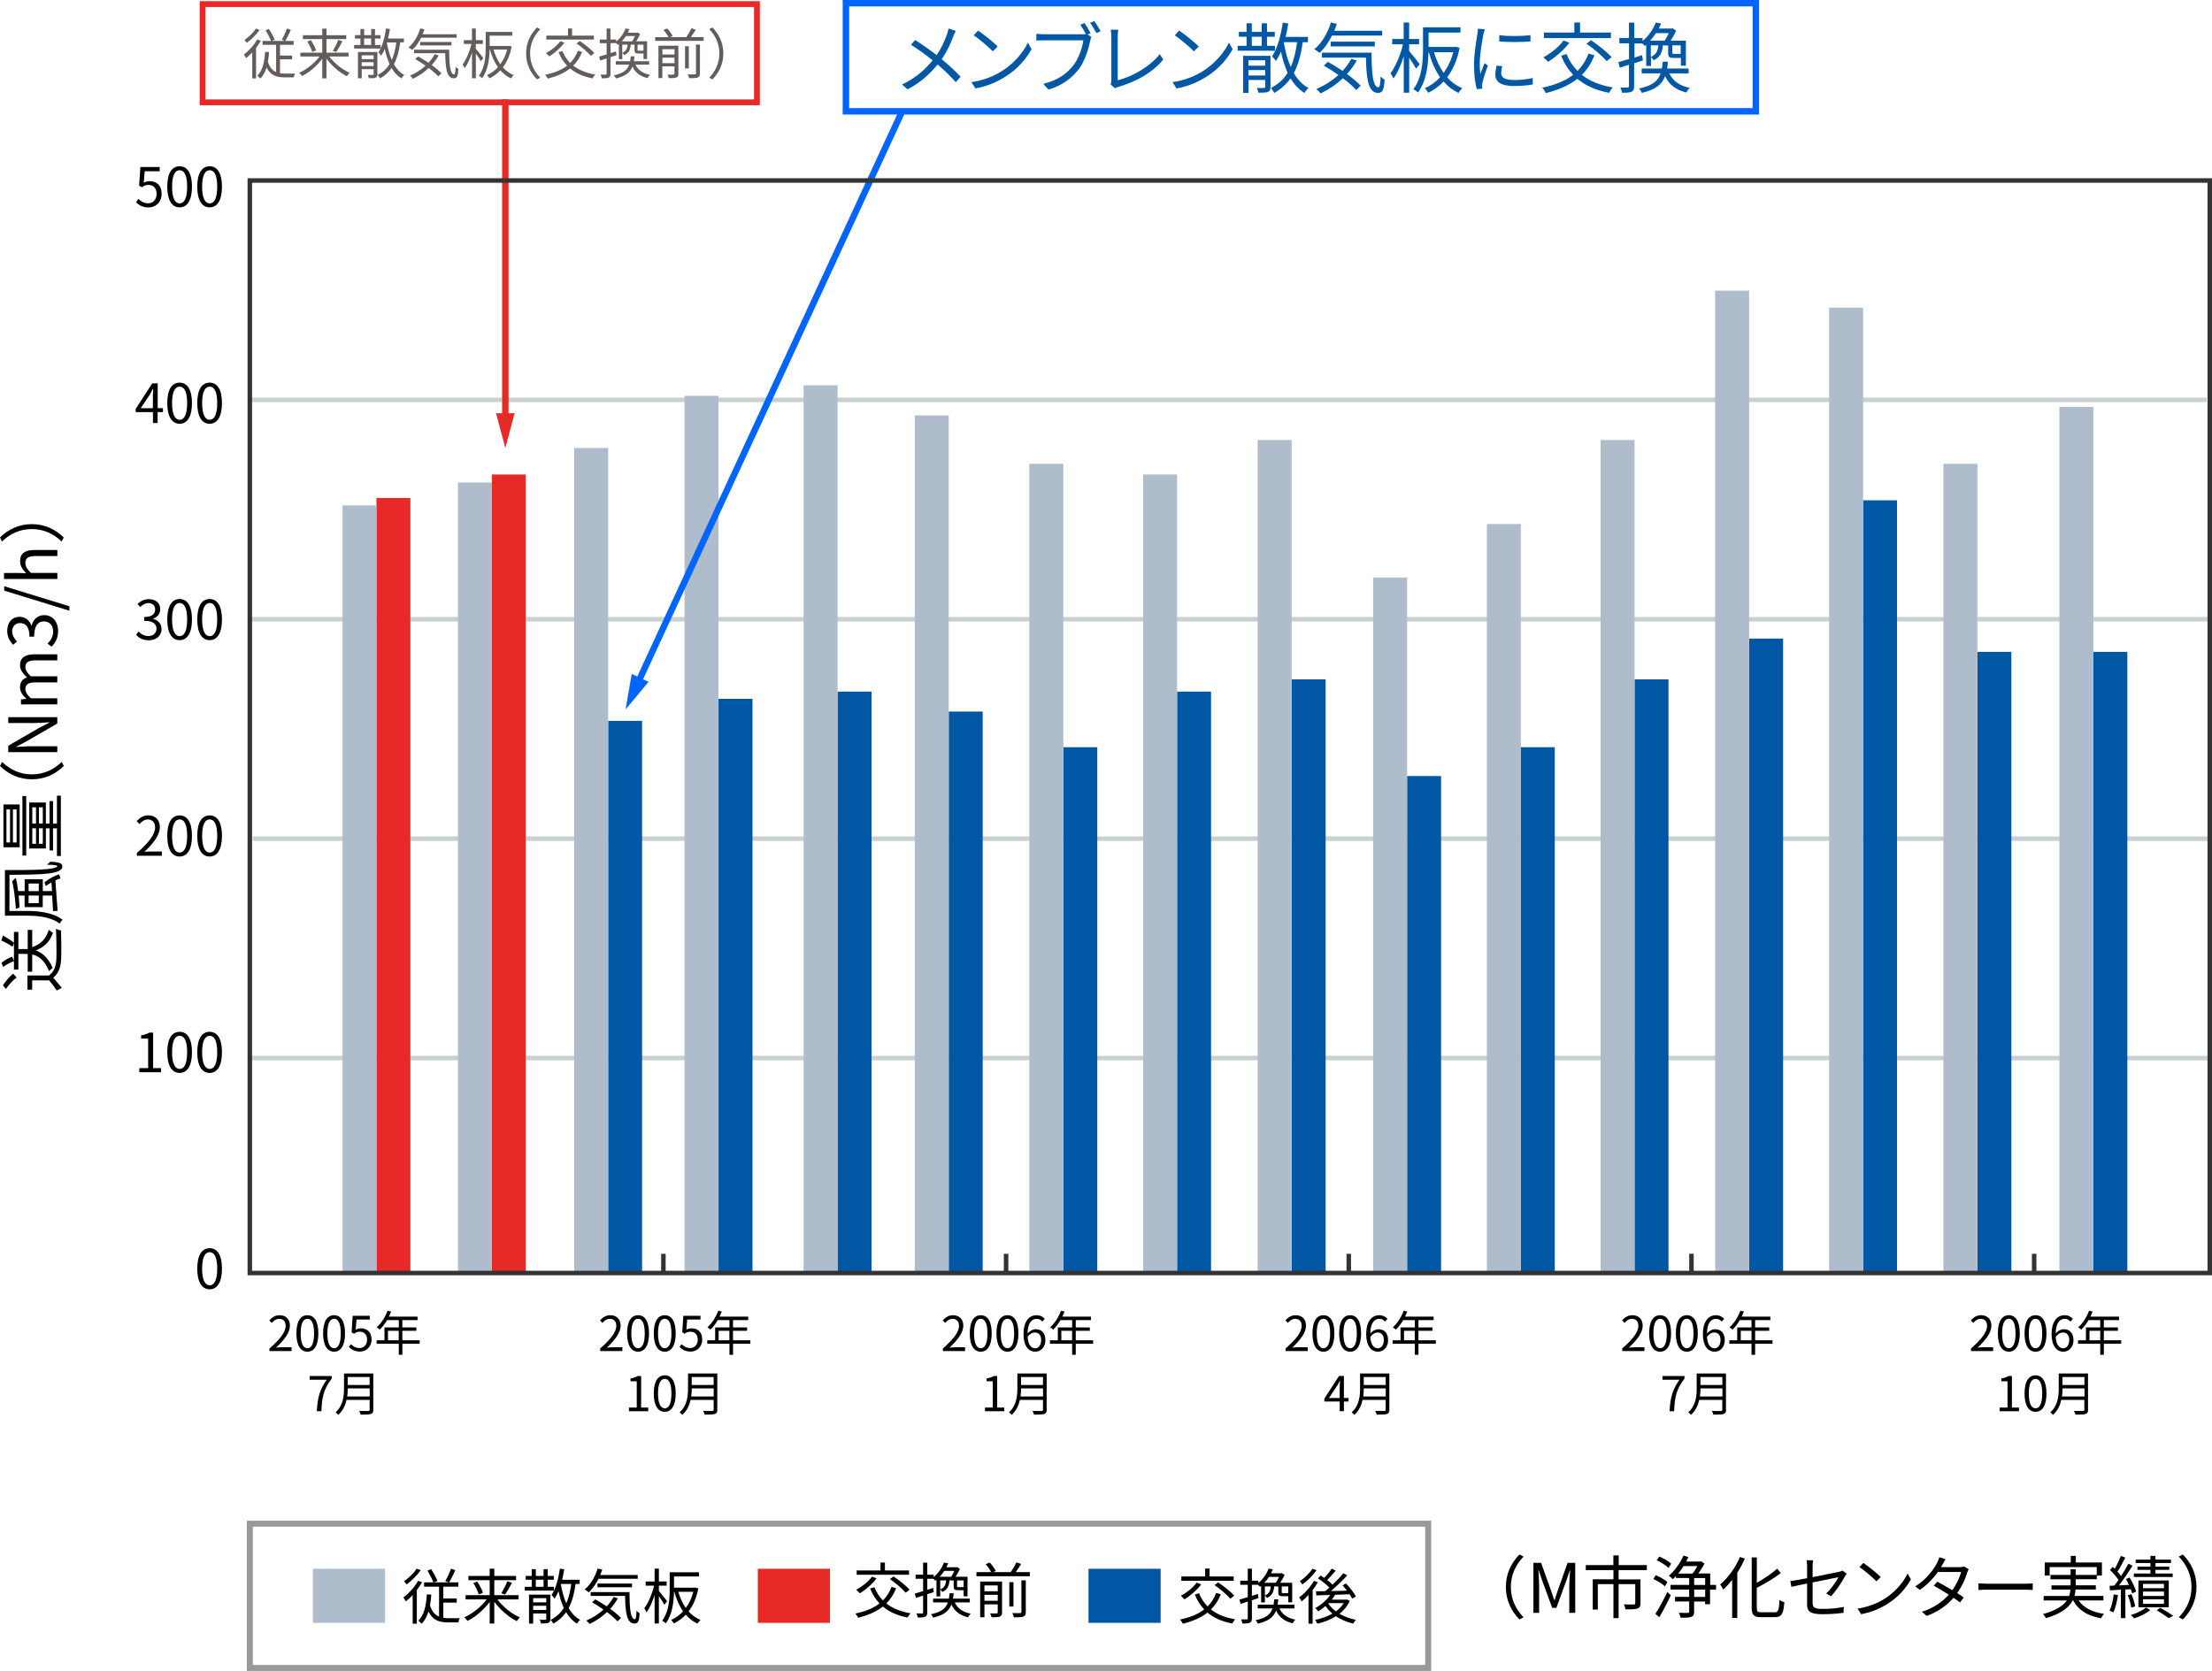 <?xml version="1.0" encoding="UTF-8"?><svg id="b" xmlns="http://www.w3.org/2000/svg" xmlns:xlink="http://www.w3.org/1999/xlink" viewBox="0 0 367.92 277.99"><defs><style>.h{fill:#635c5a;}.i{clip-path:url(#f);}.j{stroke-width:.97px;}.j,.k,.l,.m,.n,.o,.p{fill:none;}.j,.l,.m,.n,.o,.p{stroke-miterlimit:10;}.j,.n{stroke:#e82a27;}.q{fill:#e82a27;}.l{stroke:#0065ff;}.l,.n{stroke-width:1.07px;}.m{stroke:#999;}.r{fill:#0057a3;}.s{clip-path:url(#g);}.t{fill:#afbccc;}.u{clip-path:url(#e);}.v{fill:#0065ff;}.o{stroke:#c9d0d2;stroke-width:.75px;}.p{stroke:#333;stroke-width:.75px;}</style><clipPath id="e"><rect class="k" width="367.92" height="277.99"/></clipPath><clipPath id="f"><rect class="k" width="367.92" height="277.99"/></clipPath><clipPath id="g"><rect class="k" width="367.92" height="277.99"/></clipPath></defs><g id="c"><g id="d"><g class="u"><g class="i"><line class="o" x1="41.55" y1="66.53" x2="367.05" y2="66.53"/><line class="o" x1="41.55" y1="103.03" x2="367.55" y2="103.03"/><line class="o" x1="42.05" y1="139.53" x2="367.55" y2="139.53"/><line class="o" x1="41.55" y1="176.03" x2="367.55" y2="176.03"/></g><line class="p" x1="110.34" y1="208.59" x2="110.34" y2="211.79"/><line class="p" x1="167.34" y1="208.59" x2="167.34" y2="211.79"/><line class="p" x1="224.34" y1="208.59" x2="224.34" y2="211.79"/><line class="p" x1="281.34" y1="208.59" x2="281.34" y2="211.79"/><line class="p" x1="338.34" y1="208.59" x2="338.34" y2="211.79"/><g class="s"><path d="M44.82,224.35c1.84-1.61,2.69-2.77,2.69-3.78,0-.67-.35-1.16-1.08-1.16-.48,0-.9.29-1.22.68l-.42-.42c.48-.52.98-.86,1.73-.86,1.05,0,1.7.69,1.7,1.73,0,1.17-.92,2.36-2.3,3.66.3-.02.66-.06.96-.06h1.62v.63h-3.69v-.43Z"/><path d="M49.3,221.83c0-2.04.71-3.02,1.83-3.02s1.82.99,1.82,3.02-.71,3.05-1.82,3.05-1.83-1.02-1.83-3.05M52.24,221.83c0-1.71-.45-2.43-1.11-2.43s-1.12.72-1.12,2.43.45,2.47,1.12,2.47,1.11-.74,1.11-2.47"/><path d="M53.74,221.83c0-2.04.71-3.02,1.83-3.02s1.82.99,1.82,3.02-.71,3.05-1.82,3.05-1.83-1.02-1.83-3.05M56.68,221.83c0-1.71-.45-2.43-1.11-2.43s-1.12.72-1.12,2.43.45,2.47,1.12,2.47,1.11-.74,1.11-2.47"/><path d="M58.01,224.1l.36-.48c.34.33.76.65,1.44.65s1.25-.53,1.25-1.38-.48-1.34-1.22-1.34c-.39,0-.64.12-.97.34l-.39-.24.18-2.74h2.85v.62h-2.21l-.14,1.69c.26-.15.52-.23.87-.23.98,0,1.77.58,1.77,1.86s-.93,2.01-1.92,2.01c-.91,0-1.47-.38-1.86-.78"/><path d="M69.82,223.56h-2.89v1.83h-.6v-1.83h-3.69v-.58h1.31v-2.14h2.38v-1.22h-1.94c-.36.62-.78,1.16-1.22,1.58-.11-.1-.36-.3-.51-.38.75-.66,1.42-1.69,1.8-2.76l.6.14c-.11.28-.24.57-.37.84h4.76v.58h-2.53v1.22h2.34v.56h-2.34v1.58h2.89v.58ZM66.32,221.4h-1.79v1.58h1.79v-1.58Z"/><path d="M54.35,229.54h-2.84v-.62h3.67v.44c-1.38,1.77-1.63,3.13-1.72,5.42h-.76c.1-2.22.5-3.64,1.65-5.24"/><path d="M62.1,234.52c0,.42-.12.62-.42.72-.3.1-.83.11-1.69.11-.04-.17-.15-.45-.26-.62.67.02,1.31.01,1.5.01.18,0,.25-.06.25-.24v-1.6h-3.84c-.2.9-.6,1.81-1.38,2.49-.08-.13-.32-.34-.44-.43,1.27-1.12,1.4-2.74,1.4-4.01v-2.45h4.87v6.01ZM61.49,232.33v-1.34h-3.65c0,.42-.02.87-.09,1.34h3.74ZM57.83,230.42h3.65v-1.33h-3.65v1.33Z"/><path d="M99.82,224.35c1.84-1.61,2.69-2.77,2.69-3.78,0-.67-.35-1.16-1.08-1.16-.48,0-.9.29-1.21.68l-.42-.42c.48-.52.98-.86,1.73-.86,1.05,0,1.7.69,1.7,1.73,0,1.17-.92,2.36-2.29,3.66.3-.02.66-.06.96-.06h1.62v.63h-3.69v-.43Z"/><path d="M104.3,221.83c0-2.04.71-3.02,1.83-3.02s1.82.99,1.82,3.02-.71,3.05-1.82,3.05-1.83-1.02-1.83-3.05M107.24,221.83c0-1.71-.45-2.43-1.11-2.43s-1.12.72-1.12,2.43.45,2.47,1.12,2.47,1.11-.74,1.11-2.47"/><path d="M108.74,221.83c0-2.04.71-3.02,1.83-3.02s1.82.99,1.82,3.02-.71,3.05-1.82,3.05-1.83-1.02-1.83-3.05M111.68,221.83c0-1.71-.45-2.43-1.11-2.43s-1.12.72-1.12,2.43.45,2.47,1.12,2.47,1.11-.74,1.11-2.47"/><path d="M113.01,224.1l.36-.48c.34.33.76.65,1.44.65s1.25-.53,1.25-1.38-.48-1.34-1.22-1.34c-.39,0-.64.12-.97.34l-.39-.24.18-2.74h2.85v.62h-2.21l-.14,1.69c.25-.15.52-.23.87-.23.98,0,1.77.58,1.77,1.86s-.93,2.01-1.92,2.01c-.91,0-1.47-.38-1.86-.78"/><path d="M124.82,223.56h-2.89v1.83h-.6v-1.83h-3.69v-.58h1.31v-2.14h2.38v-1.22h-1.94c-.36.62-.78,1.16-1.22,1.58-.11-.1-.36-.3-.51-.38.75-.66,1.42-1.69,1.8-2.76l.6.14c-.11.28-.24.57-.37.84h4.76v.58h-2.53v1.22h2.34v.56h-2.34v1.58h2.89v.58ZM121.32,221.4h-1.79v1.58h1.79v-1.58Z"/><path d="M70.2,263.23c-.25.44-.54.88-.87,1.31v5.59h-.69v-4.78c-.37.4-.75.77-1.13,1.07-.07-.15-.3-.5-.42-.66.91-.67,1.86-1.71,2.45-2.76l.66.23ZM69.98,261.23c-.59.85-1.52,1.77-2.36,2.37-.1-.15-.29-.41-.42-.54.78-.52,1.66-1.38,2.1-2.08l.68.25ZM73.74,269.16c.27.04.56.06.87.06.22.01,1.56,0,1.87,0-.11.17-.22.5-.24.7h-1.68c-1.51,0-2.6-.37-3.29-1.82-.25.81-.61,1.49-1.13,2.04-.11-.14-.41-.39-.57-.51.98-.95,1.31-2.48,1.43-4.39l.74.06c-.05.63-.12,1.22-.22,1.77.33,1.04.84,1.6,1.51,1.89v-4.99h-2.49v-.72h1.55c-.21-.55-.63-1.35-.99-1.96l.61-.24c.4.62.85,1.43,1.05,1.96l-.5.24h2.36l-.56-.22c.33-.55.74-1.43.96-2.06l.71.26c-.3.7-.7,1.48-1.01,2.02h1.52v.72h-2.5v1.96h2.23v.69h-2.23v2.54Z"/><path d="M82.73,266.09c.91,1.22,2.39,2.41,3.74,2.99-.16.15-.4.43-.52.63-1.33-.66-2.76-1.91-3.73-3.23v3.62h-.77v-3.6c-.97,1.32-2.39,2.52-3.7,3.17-.12-.18-.36-.46-.52-.61,1.34-.58,2.81-1.75,3.72-2.97h-3.51v-.71h4.01v-2.49h-3.54v-.71h3.54v-1.2h.77v1.2h3.62v.71h-3.62v2.49h4.04v.71h-3.53ZM79.37,263.12c.4.58.81,1.35.95,1.87l-.7.27c-.13-.5-.51-1.31-.9-1.89l.65-.25ZM83.38,265.07c.34-.54.77-1.39,1.01-1.99l.76.24c-.35.68-.79,1.47-1.15,1.96l-.62-.21Z"/><path d="M92.13,264.63h-4.85v-.64h1.16v-1.18h-1v-.63h1v-1.12h.68v1.12h1.29v-1.12h.69v1.12h1.01v.63h-1.01v1.18h1.03v.64ZM91.55,269.33c0,.36-.07.54-.32.65-.24.11-.64.11-1.25.11-.02-.18-.12-.44-.21-.62.44.02.82.01.93.01.12-.01.16-.05.16-.16v-.89h-2.18v1.68h-.69v-4.82h3.56v4.04ZM88.68,266.58h2.18v-.7h-2.18v.7ZM90.86,267.15h-2.18v.7h2.18v-.7ZM89.12,263.99h1.29v-1.18h-1.29v1.18ZM95.74,263.52c-.22,1.6-.58,2.93-1.16,4.01.49.85,1.12,1.53,1.91,1.95-.18.15-.41.43-.53.64-.74-.45-1.33-1.1-1.8-1.9-.54.77-1.24,1.4-2.13,1.91-.07-.17-.29-.49-.44-.64.96-.49,1.67-1.15,2.18-1.99-.37-.81-.65-1.76-.88-2.77-.18.45-.4.87-.64,1.24-.1-.16-.36-.47-.51-.61.71-1.06,1.14-2.71,1.39-4.39l.72.11c-.1.59-.21,1.18-.35,1.74h2.91v.7h-.67ZM93.29,263.59c.2,1.14.48,2.22.9,3.15.4-.91.66-1.98.83-3.22h-1.71l-.02.07Z"/><path d="M99.55,262.66c-.45.9-1.01,1.68-1.62,2.25-.15-.13-.48-.36-.68-.48.97-.8,1.74-2.08,2.15-3.48l.77.18c-.1.31-.21.61-.33.9h6.23v.63h-6.52ZM102.77,265.92c-.36.63-.79,1.21-1.27,1.74.72.52,1.36,1.06,1.79,1.52l-.59.56c-.4-.46-1.02-1-1.74-1.54-.86.81-1.85,1.48-2.89,1.98-.11-.15-.39-.44-.55-.57,1.05-.45,2.03-1.07,2.86-1.83-.62-.44-1.28-.86-1.9-1.21l.53-.49c.61.34,1.27.74,1.91,1.17.45-.48.84-1.01,1.15-1.57l.7.24ZM104.7,264.87c.01,2.58.15,4.51.9,4.51.2,0,.25-.57.27-1.41.14.15.36.33.52.43-.07,1.25-.23,1.7-.84,1.71-1.32-.01-1.53-1.87-1.59-4.6h-5.72v-.64h6.46ZM99.38,263.45h5.74v.62h-5.74v-.62Z"/><path d="M110.5,266.98c-.17-.33-.57-.95-.91-1.44v4.55h-.71v-4.72c-.36,1.12-.84,2.21-1.34,2.87-.08-.2-.26-.5-.38-.67.65-.84,1.31-2.4,1.63-3.77h-1.4v-.69h1.49v-2.14h.71v2.14h1.29v.69h-1.29v.87c.31.35,1.17,1.45,1.37,1.72l-.46.59ZM116.15,264.26c-.3,1.58-.87,2.85-1.62,3.83.55.61,1.21,1.1,1.98,1.41-.16.15-.39.43-.5.62-.75-.35-1.4-.86-1.94-1.49-.59.63-1.27,1.11-1.99,1.46-.09-.17-.3-.45-.46-.59.73-.3,1.41-.79,2-1.43-.64-.91-1.12-2.01-1.46-3.25h-.05c-.04,1.64-.27,3.79-1.38,5.25-.12-.13-.43-.36-.59-.44,1.14-1.53,1.25-3.68,1.25-5.26v-2.79h4.87v.69h-4.15v1.87h3.46l.13-.02.45.14ZM112.82,264.82c.29,1,.7,1.92,1.25,2.69.55-.74.98-1.65,1.25-2.69h-2.5Z"/><path d="M149.05,264.23c-.39,1.02-.94,1.85-1.63,2.53,1.03.82,2.38,1.37,4.03,1.64-.17.16-.39.5-.49.7-1.69-.32-3.06-.93-4.12-1.82-1.1.87-2.48,1.45-4.1,1.86-.07-.18-.31-.53-.47-.7,1.62-.34,2.98-.87,4.02-1.68-.65-.69-1.17-1.51-1.56-2.48l.71-.22c.33.85.81,1.58,1.42,2.2.61-.61,1.09-1.35,1.42-2.25l.77.22ZM145.79,262.59c-.69.95-1.81,1.89-2.77,2.49-.14-.16-.42-.46-.61-.59.98-.52,2.02-1.35,2.63-2.19l.75.29ZM151.2,261.99h-8.71v-.72h3.96v-1.31h.74v1.31h4.01v.72ZM148.61,262.26c.94.63,2.11,1.55,2.68,2.21l-.65.51c-.53-.65-1.67-1.61-2.62-2.27l.59-.45Z"/><path d="M154.23,265.23v3.01c0,.41-.09.61-.34.73-.24.11-.62.14-1.24.13-.03-.17-.12-.48-.22-.68.43.01.82.01.94,0,.12,0,.17-.03.17-.18v-2.79l-1.19.39-.19-.72c.38-.1.86-.25,1.38-.41v-2.05h-1.25v-.68h1.25v-2h.69v2h1.07v.38c.87-.71,1.43-1.63,1.71-2.39l.7.11c-.09.22-.19.44-.3.66h1.67l.11-.04.47.31c-.18.43-.46.91-.72,1.31h1.99v3.25h-.65v-1.01h-.93c-.59,0-.73-.13-.73-.69v-.94h-.69c-.08.95-.36,1.55-1.21,1.92-.06-.13-.21-.32-.33-.41v1.15h-.63v-2.76c-.06.06-.13.11-.19.16-.08-.11-.21-.23-.33-.33h-1.01v1.84c.33-.1.66-.21.99-.32l.1.69-1.09.36ZM158.8,266.59c.47.98,1.34,1.62,2.66,1.87-.17.14-.35.43-.45.61-1.35-.33-2.24-1.02-2.76-2.12-.41,1.06-1.25,1.76-3.03,2.17-.06-.16-.23-.43-.37-.57,1.72-.35,2.47-.97,2.81-1.96h-2.46v-.63h2.63c.05-.27.08-.57.11-.89h.68c-.03.32-.06.61-.11.89h2.8v.63h-2.51ZM157.06,261.34c-.21.34-.47.67-.76.98h1.91c.18-.28.38-.65.53-.98h-1.68ZM156.39,264.43c.69-.29.91-.74.98-1.5h-.98v1.5ZM160.28,262.93h-1.09v.94c0,.16.02.18.23.18h.66c.14,0,.18-.01.2-.07v-1.05Z"/><path d="M171.29,261.55v.68h-8.88v-.68h2.45c-.18-.39-.57-.93-.91-1.33l.68-.26c.39.42.81,1.01,1,1.4l-.49.19h2.98c.34-.48.72-1.14.94-1.62l.78.26c-.27.46-.6.95-.89,1.36h2.34ZM166.67,268.25c0,.38-.09.57-.36.69-.28.12-.71.12-1.39.12-.04-.19-.14-.46-.24-.65.5.02.95.02,1.08.01.15-.01.19-.05.19-.18v-1.33h-2.21v2.15h-.71v-5.94h3.64v5.13ZM163.74,264.74h2.21v-.98h-2.21v.98ZM165.95,265.32h-2.21v1h2.21v-1ZM168.57,267.28h-.69v-4.06h.69v4.06ZM169.89,262.92h.73v5.25c0,.45-.1.65-.4.77-.32.12-.82.14-1.58.13-.04-.2-.16-.51-.27-.71.61.02,1.15.02,1.3.01.17-.01.22-.05.22-.2v-5.25Z"/><path d="M203.05,265.23c-.39,1.02-.94,1.85-1.63,2.53,1.03.82,2.38,1.37,4.03,1.64-.17.16-.39.5-.49.7-1.69-.32-3.06-.93-4.12-1.82-1.1.87-2.48,1.45-4.1,1.86-.07-.18-.31-.53-.47-.7,1.62-.34,2.98-.87,4.02-1.68-.65-.69-1.17-1.51-1.56-2.48l.71-.22c.33.85.81,1.58,1.42,2.2.61-.61,1.09-1.35,1.42-2.25l.77.22ZM199.79,263.59c-.69.95-1.81,1.89-2.77,2.49-.14-.16-.42-.46-.61-.59.98-.52,2.02-1.35,2.63-2.19l.75.29ZM205.2,262.99h-8.71v-.72h3.96v-1.31h.74v1.31h4.01v.72ZM202.61,263.26c.94.63,2.11,1.55,2.68,2.21l-.65.51c-.53-.65-1.67-1.61-2.62-2.27l.59-.45Z"/><path d="M208.23,266.23v3.01c0,.41-.09.61-.34.73-.24.11-.62.14-1.24.13-.03-.17-.12-.48-.22-.68.43.01.82.01.94,0,.12,0,.17-.03.17-.18v-2.79l-1.19.39-.19-.72c.38-.1.86-.25,1.38-.41v-2.05h-1.25v-.68h1.25v-2h.69v2h1.07v.38c.87-.71,1.43-1.63,1.71-2.39l.7.11c-.09.22-.19.44-.3.66h1.67l.11-.04.47.31c-.18.43-.46.91-.72,1.31h1.99v3.25h-.65v-1.01h-.93c-.59,0-.73-.13-.73-.69v-.94h-.69c-.08.95-.36,1.55-1.21,1.92-.06-.13-.21-.32-.33-.41v1.15h-.63v-2.76c-.06.06-.13.11-.19.16-.08-.11-.21-.23-.33-.33h-1.01v1.84c.33-.1.66-.21.99-.32l.1.69-1.09.36ZM212.8,267.59c.47.98,1.34,1.62,2.66,1.87-.17.14-.35.43-.45.61-1.35-.33-2.24-1.02-2.76-2.12-.41,1.06-1.25,1.76-3.03,2.17-.06-.16-.23-.43-.37-.57,1.72-.35,2.47-.97,2.81-1.96h-2.46v-.63h2.63c.05-.27.08-.57.11-.89h.68c-.03.32-.06.61-.11.89h2.8v.63h-2.51ZM211.06,262.34c-.21.34-.47.67-.76.98h1.91c.18-.28.38-.65.53-.98h-1.68ZM210.39,265.43c.69-.29.91-.74.98-1.5h-.98v1.5ZM214.28,263.93h-1.09v.94c0,.16.02.18.23.18h.66c.14,0,.18-.01.2-.07v-1.05Z"/><path d="M219.2,263.23c-.25.44-.54.88-.87,1.31v5.59h-.69v-4.78c-.37.4-.75.77-1.13,1.07-.07-.15-.3-.5-.42-.66.91-.67,1.86-1.71,2.45-2.76l.66.23ZM218.98,261.23c-.59.85-1.52,1.77-2.36,2.37-.1-.15-.29-.41-.42-.54.78-.52,1.66-1.38,2.1-2.08l.68.25ZM224.5,266.33c-.38.87-.97,1.58-1.7,2.15.79.46,1.73.81,2.73,1.01-.15.15-.35.43-.45.62-1.07-.24-2.04-.66-2.87-1.22-.93.59-2.01.99-3.1,1.24-.07-.19-.24-.49-.38-.63,1.01-.2,2.02-.55,2.89-1.05-.44-.37-.83-.79-1.15-1.26-.39.34-.8.64-1.21.89-.1-.14-.34-.43-.5-.54.95-.52,1.89-1.31,2.49-2.19-.86.03-1.66.05-2.31.07l-.06-.68,1.54-.02c.22-.19.46-.38.69-.6-.47-.48-1.23-1.1-1.9-1.54l.45-.47c.19.12.39.25.59.4.44-.46.95-1.07,1.26-1.54l.65.34c-.44.53-.96,1.12-1.41,1.56.34.26.66.53.89.77.68-.64,1.33-1.33,1.79-1.91l.66.37c-.78.83-1.8,1.82-2.73,2.6.85-.02,1.77-.04,2.68-.06-.23-.31-.49-.62-.74-.89l.58-.31c.63.66,1.34,1.56,1.65,2.16l-.62.36c-.1-.21-.26-.46-.44-.73l-2.41.09c-.16.28-.35.55-.56.81h2.4l.12-.04.48.24ZM220.93,266.77c.32.49.75.93,1.27,1.31.53-.39.98-.84,1.3-1.37h-2.52l-.05.06Z"/><path d="M250.47,264.02c0-2.21.9-4.02,2.26-5.4l.68.35c-1.3,1.35-2.11,3.03-2.11,5.05s.81,3.7,2.11,5.05l-.68.35c-1.36-1.38-2.26-3.19-2.26-5.4"/><path d="M255.06,260.01h1.27l1.6,4.45c.19.58.39,1.16.59,1.74h.06c.19-.58.38-1.16.57-1.74l1.59-4.45h1.27v8.32h-.99v-4.61c0-.71.08-1.73.14-2.45h-.05l-.66,1.9-1.58,4.32h-.7l-1.58-4.32-.66-1.9h-.05c.05.73.12,1.74.12,2.45v4.61h-.95v-8.32Z"/><path d="M269.22,261.23v1.53h3.64v3.97c0,.49-.11.74-.49.87-.4.15-1.03.15-1.99.15-.05-.25-.18-.59-.29-.83.76.02,1.44.02,1.65.02.19-.02.25-.07.25-.22v-3.17h-2.77v5.66h-.86v-5.66h-2.6v4.23h-.84v-5.04h3.44v-1.53h-4.6v-.83h4.59v-1.61h.89v1.61h4.68v.83h-4.69Z"/><path d="M276.92,263.91c-.4-.4-1.24-.91-1.92-1.21l.41-.64c.67.28,1.52.76,1.94,1.15l-.43.7ZM275.34,268.48c.57-.85,1.39-2.35,1.99-3.63l.57.56c-.56,1.2-1.29,2.6-1.91,3.64l-.65-.57ZM277.53,260.85c-.42-.42-1.27-.95-1.96-1.28l.42-.61c.69.28,1.55.78,1.97,1.19l-.43.7ZM285.4,264.46h-.97v2.43h-.82v-.45h-1.83v1.69c0,.5-.11.73-.47.86-.34.14-.92.15-1.79.14-.03-.23-.16-.57-.28-.81.67.02,1.3.02,1.48.02.18-.01.24-.06.24-.23v-1.68h-2.35v-.76h2.35v-1.22h-3.11v-.77h3.11v-1.15h-2.19v-.34c-.18.19-.34.38-.52.53-.14-.15-.47-.43-.67-.57.95-.81,1.88-2.07,2.43-3.35l.81.24c-.11.26-.23.5-.36.75h2.32l.15-.05.57.39c-.25.53-.65,1.14-1.02,1.64h1.98v1.91h.97v.77ZM280.02,260.55c-.27.43-.57.86-.88,1.24h2.37c.29-.34.59-.81.81-1.24h-2.29ZM281.79,263.69h1.83v-1.15h-1.83v1.15ZM283.62,264.46h-1.83v1.22h1.83v-1.22Z"/><path d="M290.22,259.29c-.34.81-.77,1.61-1.26,2.36v7.53h-.85v-6.33c-.48.6-.98,1.15-1.48,1.6-.09-.2-.35-.65-.51-.85,1.29-1.08,2.54-2.79,3.29-4.57l.81.27ZM295.17,268.24c.62,0,.73-.41.81-2.05.21.15.56.31.81.36-.14,1.84-.39,2.49-1.56,2.49h-2.33c-1.18,0-1.54-.34-1.54-1.58v-8.36h.85v4.22c1.26-.7,2.55-1.59,3.39-2.35l.6.73c-1.07.86-2.59,1.73-4,2.47v3.29c0,.64.12.77.75.77h2.21Z"/><path d="M303.76,265.09c.85-.77,1.68-2.02,2.02-2.7-.19.05-2.28.47-4.29.88v3.37c0,.78.29,1.03,1.65,1.03s2.41-.11,3.54-.33l-.05.98c-1.01.14-2.14.23-3.56.23-2.11,0-2.5-.55-2.5-1.67v-3.43c-1.15.23-2.16.44-2.61.55l-.18-.95c.51-.07,1.59-.26,2.79-.49v-1.94c0-.34-.02-.72-.08-1.04h1.08c-.06.33-.08.72-.08,1.04v1.77c1.93-.38,3.92-.78,4.39-.89.25-.06.46-.12.6-.2l.67.52c-.08.11-.21.31-.29.45-.52.94-1.41,2.36-2.32,3.3l-.79-.48Z"/><path d="M313.5,265.96c1.75-1.1,3.13-2.78,3.79-4.18l.55.97c-.78,1.42-2.1,2.96-3.82,4.03-1.14.73-2.57,1.42-4.46,1.77l-.6-.93c1.99-.3,3.46-.99,4.54-1.66M312.83,262.36l-.72.72c-.57-.59-1.99-1.81-2.83-2.37l.65-.69c.81.53,2.26,1.71,2.9,2.35"/><path d="M327.45,261.06c-.09.16-.19.43-.26.61-.28,1-.86,2.26-1.66,3.37.43.27.82.53,1.1.74l-.62.82c-.27-.22-.65-.49-1.08-.78-1.02,1.17-2.45,2.28-4.45,3.02l-.82-.7c1.98-.6,3.45-1.69,4.48-2.83-.9-.58-1.85-1.15-2.49-1.5l.58-.67c.66.34,1.61.89,2.5,1.42.69-.97,1.25-2.14,1.46-3.03h-3.86c-.73,1.01-1.74,2.12-3.01,2.98l-.76-.59c1.95-1.2,3.13-2.91,3.65-3.94.11-.2.28-.61.36-.91l1.02.33c-.18.3-.38.68-.5.9-.07.14-.15.27-.24.42h3.1c.31,0,.56-.03.75-.11l.74.45Z"/><path d="M329.07,263.42c.34.02.94.06,1.58.06h6.22c.57,0,.98-.03,1.23-.06v1.11c-.23-.01-.7-.06-1.21-.06h-6.23c-.62,0-1.23.02-1.58.06v-1.11Z"/><path d="M345.74,266.26c.81,1.21,2.26,1.95,4.23,2.24-.18.17-.4.51-.51.73-2.21-.39-3.76-1.34-4.62-2.96h-.1c-.59,1.12-1.83,2.17-4.42,2.94-.09-.18-.33-.5-.51-.68,2.21-.61,3.37-1.41,3.96-2.26h-3.85v-.75h4.23c.14-.35.19-.71.22-1.07h-3.14v-.7h3.17v-1.01h-3.35v-.72h3.35v-.94h.84v.94h3.51v-1.31h-7.83v1.42h-.82v-2.18h4.33v-1.1h.84v1.1h4.34v2.18h-.85v.6h-3.51v1.01h3.35v.7h-3.37c-.02.35-.08.71-.18,1.07h4.81v.75h-4.11Z"/><path d="M352.28,265.39c-.16,1.07-.42,2.16-.78,2.88-.12-.1-.47-.25-.62-.31.35-.69.57-1.71.69-2.7l.71.12ZM353.51,264.42v4.78h-.75v-4.73c-.66.05-1.28.08-1.82.11l-.05-.76.78-.03c.23-.28.46-.6.7-.94-.33-.51-.9-1.16-1.41-1.65l.45-.53c.11.1.23.2.34.32.37-.65.77-1.51,1.01-2.13l.74.27c-.39.78-.87,1.7-1.31,2.34.24.25.44.5.61.73.46-.7.9-1.44,1.21-2.05l.7.33c-.65,1.03-1.5,2.32-2.27,3.28l1.67-.08c-.16-.34-.34-.68-.51-.98l.61-.25c.47.74.92,1.7,1.09,2.33l-.67.31c-.04-.2-.12-.45-.23-.7l-.93.06ZM354.49,267.46c-.07-.55-.29-1.4-.57-2.06l.61-.18c.28.65.53,1.49.61,2.04l-.66.19ZM357.65,267.87c-.67.55-1.76,1.09-2.69,1.37-.12-.16-.37-.41-.55-.55.93-.27,2-.78,2.53-1.25l.7.42ZM361.38,262.36h-6.46v-.58h2.76v-.61h-2.16v-.54h2.16v-.59h-2.45v-.57h2.45v-.62h.84v.62h2.58v.57h-2.58v.59h2.29v.54h-2.29v.61h2.86v.58ZM355.68,262.94h5.05v4.45h-5.05v-4.45ZM356.45,264.23h3.48v-.72h-3.48v.72ZM356.45,265.52h3.48v-.74h-3.48v.74ZM356.45,266.83h3.48v-.76h-3.48v.76ZM359.3,267.48c.76.43,1.63.95,2.17,1.32l-.74.41c-.45-.34-1.27-.87-2-1.31l.57-.42Z"/><path d="M365.34,264.02c0,2.21-.9,4.02-2.26,5.4l-.68-.35c1.3-1.35,2.11-3.03,2.11-5.05s-.81-3.7-2.11-5.05l.68-.35c1.36,1.38,2.26,3.19,2.26,5.4"/><path d="M104.61,234.17h1.3v-4.37h-1.04v-.46c.52-.1.89-.23,1.21-.42h.56v5.25h1.18v.61h-3.21v-.61Z"/><path d="M108.74,231.83c0-2.04.71-3.02,1.83-3.02s1.82.99,1.82,3.02-.71,3.05-1.82,3.05-1.83-1.02-1.83-3.05M111.68,231.83c0-1.71-.45-2.43-1.11-2.43s-1.12.72-1.12,2.43.45,2.47,1.12,2.47,1.11-.74,1.11-2.47"/><path d="M119.32,234.52c0,.42-.12.62-.42.72-.3.1-.83.11-1.69.11-.04-.17-.15-.45-.26-.62.67.02,1.31.01,1.5.01.18,0,.25-.06.25-.24v-1.6h-3.84c-.2.9-.6,1.81-1.38,2.49-.08-.13-.32-.34-.44-.43,1.27-1.12,1.4-2.74,1.4-4.01v-2.45h4.87v6.01ZM118.71,232.33v-1.34h-3.65c0,.42-.02.87-.09,1.34h3.74ZM115.05,230.42h3.65v-1.33h-3.65v1.33Z"/><path d="M156.82,224.35c1.84-1.61,2.69-2.77,2.69-3.78,0-.67-.35-1.16-1.08-1.16-.48,0-.9.29-1.21.68l-.42-.42c.48-.52.98-.86,1.73-.86,1.05,0,1.7.69,1.7,1.73,0,1.17-.92,2.36-2.29,3.66.3-.02.66-.06.96-.06h1.62v.63h-3.69v-.43Z"/><path d="M161.3,221.83c0-2.04.71-3.02,1.83-3.02s1.82.99,1.82,3.02-.71,3.05-1.82,3.05-1.83-1.02-1.83-3.05M164.24,221.83c0-1.71-.45-2.43-1.11-2.43s-1.12.72-1.12,2.43.45,2.47,1.12,2.47,1.11-.74,1.11-2.47"/><path d="M165.74,221.83c0-2.04.71-3.02,1.83-3.02s1.82.99,1.82,3.02-.71,3.05-1.82,3.05-1.83-1.02-1.83-3.05M168.68,221.83c0-1.71-.45-2.43-1.11-2.43s-1.12.72-1.12,2.43.45,2.47,1.12,2.47,1.11-.74,1.11-2.47"/><path d="M173.37,219.86c-.23-.28-.58-.45-.94-.45-.8,0-1.48.62-1.51,2.44.36-.44.87-.71,1.34-.71.99,0,1.62.62,1.62,1.84,0,1.14-.77,1.9-1.68,1.9-1.13,0-1.96-.97-1.96-2.9,0-2.29,1.03-3.17,2.17-3.17.61,0,1.05.26,1.37.6l-.4.45ZM173.18,222.98c0-.79-.34-1.3-1.06-1.3-.37,0-.82.21-1.2.75.09,1.22.53,1.88,1.26,1.88.56,0,.99-.54.99-1.34"/><path d="M181.82,223.56h-2.89v1.83h-.6v-1.83h-3.69v-.58h1.31v-2.14h2.38v-1.22h-1.94c-.36.62-.78,1.16-1.21,1.58-.11-.1-.36-.3-.51-.38.75-.66,1.42-1.69,1.8-2.76l.6.14c-.11.28-.24.57-.37.84h4.76v.58h-2.53v1.22h2.34v.56h-2.34v1.58h2.89v.58ZM178.32,221.4h-1.79v1.58h1.79v-1.58Z"/><path d="M163.83,234.17h1.3v-4.37h-1.04v-.46c.52-.1.9-.23,1.21-.42h.56v5.25h1.18v.61h-3.21v-.61Z"/><path d="M174.1,234.52c0,.42-.12.62-.42.72-.3.1-.83.11-1.69.11-.04-.17-.15-.45-.26-.62.67.02,1.31.01,1.5.01.18,0,.25-.06.25-.24v-1.6h-3.84c-.2.9-.6,1.81-1.38,2.49-.08-.13-.32-.34-.44-.43,1.27-1.12,1.4-2.74,1.4-4.01v-2.45h4.87v6.01ZM173.49,232.33v-1.34h-3.65c0,.42-.02.87-.09,1.34h3.74ZM169.83,230.42h3.65v-1.33h-3.65v1.33Z"/><path d="M213.82,224.35c1.84-1.61,2.69-2.77,2.69-3.78,0-.67-.35-1.16-1.08-1.16-.48,0-.9.29-1.21.68l-.42-.42c.48-.52.98-.86,1.73-.86,1.05,0,1.7.69,1.7,1.73,0,1.17-.92,2.36-2.29,3.66.3-.02.66-.06.96-.06h1.62v.63h-3.69v-.43Z"/><path d="M218.3,221.83c0-2.04.71-3.02,1.83-3.02s1.82.99,1.82,3.02-.71,3.05-1.82,3.05-1.83-1.02-1.83-3.05M221.24,221.83c0-1.71-.45-2.43-1.11-2.43s-1.12.72-1.12,2.43.45,2.47,1.12,2.47,1.11-.74,1.11-2.47"/><path d="M222.74,221.83c0-2.04.71-3.02,1.83-3.02s1.82.99,1.82,3.02-.71,3.05-1.82,3.05-1.83-1.02-1.83-3.05M225.68,221.83c0-1.71-.45-2.43-1.11-2.43s-1.12.72-1.12,2.43.45,2.47,1.12,2.47,1.11-.74,1.11-2.47"/><path d="M230.37,219.86c-.23-.28-.58-.45-.94-.45-.8,0-1.48.62-1.51,2.44.36-.44.87-.71,1.34-.71.99,0,1.62.62,1.62,1.84,0,1.14-.77,1.9-1.68,1.9-1.13,0-1.96-.97-1.96-2.9,0-2.29,1.03-3.17,2.17-3.17.61,0,1.05.26,1.37.6l-.4.45ZM230.18,222.98c0-.79-.34-1.3-1.06-1.3-.37,0-.82.21-1.2.75.09,1.22.53,1.88,1.26,1.88.56,0,.99-.54.99-1.34"/><path d="M238.82,223.56h-2.89v1.83h-.6v-1.83h-3.69v-.58h1.31v-2.14h2.38v-1.22h-1.94c-.36.62-.78,1.16-1.21,1.58-.11-.1-.36-.3-.51-.38.75-.66,1.42-1.69,1.8-2.76l.6.14c-.11.28-.24.57-.37.84h4.76v.58h-2.53v1.22h2.34v.56h-2.34v1.58h2.89v.58ZM235.32,221.4h-1.79v1.58h1.79v-1.58Z"/><path d="M224.3,233.16h-.77v1.61h-.7v-1.61h-2.55v-.48l2.44-3.77h.81v3.66h.77v.58ZM222.83,232.58v-1.8c0-.29.03-.76.05-1.06h-.03c-.14.29-.3.58-.47.86l-1.33,2h1.79Z"/><path d="M231.1,234.52c0,.42-.12.62-.42.72-.3.1-.83.11-1.69.11-.04-.17-.15-.45-.26-.62.67.02,1.31.01,1.5.01.18,0,.25-.06.25-.24v-1.6h-3.84c-.2.9-.6,1.81-1.38,2.49-.08-.13-.32-.34-.44-.43,1.27-1.12,1.4-2.74,1.4-4.01v-2.45h4.87v6.01ZM230.49,232.33v-1.34h-3.65c0,.42-.02.87-.09,1.34h3.74ZM226.83,230.42h3.65v-1.33h-3.65v1.33Z"/><path d="M269.82,224.35c1.84-1.61,2.69-2.77,2.69-3.78,0-.67-.35-1.16-1.08-1.16-.48,0-.9.29-1.21.68l-.42-.42c.48-.52.98-.86,1.73-.86,1.05,0,1.7.69,1.7,1.73,0,1.17-.92,2.36-2.29,3.66.3-.02.66-.06.96-.06h1.62v.63h-3.69v-.43Z"/><path d="M274.3,221.83c0-2.04.71-3.02,1.83-3.02s1.82.99,1.82,3.02-.71,3.05-1.82,3.05-1.83-1.02-1.83-3.05M277.24,221.83c0-1.71-.45-2.43-1.11-2.43s-1.12.72-1.12,2.43.45,2.47,1.12,2.47,1.11-.74,1.11-2.47"/><path d="M278.74,221.83c0-2.04.71-3.02,1.83-3.02s1.82.99,1.82,3.02-.71,3.05-1.82,3.05-1.83-1.02-1.83-3.05M281.68,221.83c0-1.71-.45-2.43-1.11-2.43s-1.12.72-1.12,2.43.45,2.47,1.12,2.47,1.11-.74,1.11-2.47"/><path d="M286.37,219.86c-.23-.28-.58-.45-.94-.45-.8,0-1.48.62-1.51,2.44.36-.44.87-.71,1.34-.71.99,0,1.62.62,1.62,1.84,0,1.14-.77,1.9-1.68,1.9-1.13,0-1.96-.97-1.96-2.9,0-2.29,1.03-3.17,2.17-3.17.61,0,1.05.26,1.37.6l-.4.45ZM286.18,222.98c0-.79-.34-1.3-1.06-1.3-.37,0-.82.21-1.2.75.09,1.22.53,1.88,1.26,1.88.56,0,.99-.54.99-1.34"/><path d="M294.82,223.56h-2.89v1.83h-.6v-1.83h-3.69v-.58h1.31v-2.14h2.38v-1.22h-1.94c-.36.62-.78,1.16-1.21,1.58-.11-.1-.36-.3-.51-.38.75-.66,1.42-1.69,1.8-2.76l.6.14c-.11.28-.24.57-.37.84h4.76v.58h-2.53v1.22h2.34v.56h-2.34v1.58h2.89v.58ZM291.33,221.4h-1.79v1.58h1.79v-1.58Z"/><path d="M279.35,229.54h-2.84v-.62h3.67v.44c-1.38,1.77-1.63,3.13-1.72,5.42h-.76c.1-2.22.5-3.64,1.65-5.24"/><path d="M287.1,234.52c0,.42-.12.62-.42.72-.3.1-.83.11-1.69.11-.04-.17-.15-.45-.26-.62.67.02,1.31.01,1.49.01.18,0,.25-.06.25-.24v-1.6h-3.84c-.2.9-.6,1.81-1.38,2.49-.08-.13-.32-.34-.44-.43,1.27-1.12,1.4-2.74,1.4-4.01v-2.45h4.87v6.01ZM286.49,232.33v-1.34h-3.65c0,.42-.02.87-.09,1.34h3.74ZM282.83,230.42h3.65v-1.33h-3.65v1.33Z"/><path d="M327.82,224.35c1.84-1.61,2.69-2.77,2.69-3.78,0-.67-.35-1.16-1.08-1.16-.48,0-.9.29-1.21.68l-.42-.42c.48-.52.98-.86,1.73-.86,1.05,0,1.7.69,1.7,1.73,0,1.17-.92,2.36-2.29,3.66.3-.02.66-.06.96-.06h1.62v.63h-3.69v-.43Z"/><path d="M332.3,221.83c0-2.04.71-3.02,1.83-3.02s1.82.99,1.82,3.02-.71,3.05-1.82,3.05-1.83-1.02-1.83-3.05M335.24,221.83c0-1.71-.45-2.43-1.11-2.43s-1.12.72-1.12,2.43.45,2.47,1.12,2.47,1.11-.74,1.11-2.47"/><path d="M336.74,221.83c0-2.04.71-3.02,1.83-3.02s1.82.99,1.82,3.02-.71,3.05-1.82,3.05-1.83-1.02-1.83-3.05M339.68,221.83c0-1.71-.45-2.43-1.11-2.43s-1.12.72-1.12,2.43.45,2.47,1.12,2.47,1.11-.74,1.11-2.47"/><path d="M344.37,219.86c-.23-.28-.58-.45-.94-.45-.8,0-1.48.62-1.51,2.44.36-.44.87-.71,1.34-.71.99,0,1.62.62,1.62,1.84,0,1.14-.77,1.9-1.68,1.9-1.13,0-1.96-.97-1.96-2.9,0-2.29,1.03-3.17,2.17-3.17.61,0,1.05.26,1.37.6l-.4.45ZM344.18,222.98c0-.79-.34-1.3-1.06-1.3-.37,0-.82.21-1.2.75.09,1.22.53,1.88,1.26,1.88.56,0,.99-.54.99-1.34"/><path d="M352.82,223.56h-2.89v1.83h-.6v-1.83h-3.69v-.58h1.31v-2.14h2.38v-1.22h-1.94c-.36.62-.78,1.16-1.21,1.58-.11-.1-.36-.3-.51-.38.75-.66,1.42-1.69,1.8-2.76l.6.14c-.11.28-.24.57-.37.84h4.76v.58h-2.53v1.22h2.34v.56h-2.34v1.58h2.89v.58ZM349.33,221.4h-1.79v1.58h1.79v-1.58Z"/><path d="M332.61,234.17h1.3v-4.37h-1.04v-.46c.52-.1.9-.23,1.21-.42h.56v5.25h1.18v.61h-3.21v-.61Z"/><path d="M336.74,231.83c0-2.04.71-3.02,1.83-3.02s1.82.99,1.82,3.02-.71,3.05-1.82,3.05-1.83-1.02-1.83-3.05M339.68,231.83c0-1.71-.45-2.43-1.11-2.43s-1.12.72-1.12,2.43.45,2.47,1.12,2.47,1.11-.74,1.11-2.47"/><path d="M347.32,234.52c0,.42-.12.62-.42.72-.3.1-.83.11-1.69.11-.04-.17-.15-.45-.26-.62.67.02,1.31.01,1.49.01.18,0,.25-.06.25-.24v-1.6h-3.84c-.2.9-.6,1.81-1.38,2.49-.08-.13-.32-.34-.44-.43,1.27-1.12,1.4-2.74,1.4-4.01v-2.45h4.87v6.01ZM346.71,232.33v-1.34h-3.65c0,.42-.02.87-.09,1.34h3.74ZM343.05,230.42h3.65v-1.33h-3.65v1.33Z"/><rect class="t" x="52.05" y="260.99" width="12" height="9"/><rect class="q" x="126.05" y="260.99" width="12" height="9"/><rect class="r" x="181.05" y="260.99" width="12" height="9"/><rect class="m" x="41.55" y="253.49" width="196" height="24"/><path d="M22.63,33.63l.4-.54c.38.38.86.73,1.62.73s1.4-.59,1.4-1.56-.54-1.5-1.37-1.5c-.44,0-.72.13-1.1.39l-.44-.27.21-3.09h3.21v.7h-2.49l-.16,1.91c.29-.16.59-.26.98-.26,1.1,0,1.99.65,1.99,2.1s-1.04,2.27-2.16,2.27c-1.03,0-1.66-.43-2.1-.87"/><path d="M27.82,31.06c0-2.3.8-3.4,2.06-3.4s2.05,1.12,2.05,3.4-.8,3.44-2.05,3.44-2.06-1.14-2.06-3.44M31.13,31.06c0-1.93-.5-2.74-1.25-2.74s-1.26.81-1.26,2.74.51,2.78,1.26,2.78,1.25-.84,1.25-2.78"/><path d="M32.81,31.06c0-2.3.8-3.4,2.06-3.4s2.05,1.12,2.05,3.4-.8,3.44-2.05,3.44-2.06-1.14-2.06-3.44M36.13,31.06c0-1.93-.5-2.74-1.25-2.74s-1.26.81-1.26,2.74.51,2.78,1.26,2.78,1.25-.84,1.25-2.78"/><path d="M27.09,68.56h-.87v1.82h-.78v-1.82h-2.87v-.54l2.75-4.24h.91v4.12h.87v.66ZM25.43,67.91v-2.02c0-.32.04-.86.05-1.2h-.04c-.16.32-.34.65-.53.97l-1.5,2.25h2.02Z"/><path d="M27.82,67.06c0-2.3.8-3.4,2.06-3.4s2.05,1.12,2.05,3.4-.8,3.44-2.05,3.44-2.06-1.14-2.06-3.44M31.13,67.06c0-1.93-.5-2.74-1.25-2.74s-1.26.81-1.26,2.74.51,2.78,1.26,2.78,1.25-.84,1.25-2.78"/><path d="M32.81,67.06c0-2.3.8-3.4,2.06-3.4s2.05,1.12,2.05,3.4-.8,3.44-2.05,3.44-2.06-1.14-2.06-3.44M36.13,67.06c0-1.93-.5-2.74-1.25-2.74s-1.26.81-1.26,2.74.51,2.78,1.26,2.78,1.25-.84,1.25-2.78"/><path d="M22.64,105.6l.41-.54c.39.4.89.76,1.64.76s1.34-.47,1.34-1.22-.53-1.32-2.05-1.32v-.63c1.36,0,1.83-.55,1.83-1.26,0-.64-.43-1.04-1.12-1.06-.53.02-1,.29-1.37.66l-.44-.52c.5-.46,1.08-.79,1.85-.79,1.11,0,1.92.59,1.92,1.66,0,.8-.48,1.33-1.18,1.59v.04c.78.18,1.4.77,1.4,1.67,0,1.18-.94,1.88-2.11,1.88-1.04,0-1.68-.43-2.12-.9"/><path d="M27.82,103.06c0-2.3.8-3.4,2.06-3.4s2.05,1.12,2.05,3.4-.8,3.44-2.05,3.44-2.06-1.14-2.06-3.44M31.13,103.06c0-1.93-.5-2.74-1.25-2.74s-1.26.81-1.26,2.74.51,2.78,1.26,2.78,1.25-.84,1.25-2.78"/><path d="M32.81,103.06c0-2.3.8-3.4,2.06-3.4s2.05,1.12,2.05,3.4-.8,3.44-2.05,3.44-2.06-1.14-2.06-3.44M36.13,103.06c0-1.93-.5-2.74-1.25-2.74s-1.26.81-1.26,2.74.51,2.78,1.26,2.78,1.25-.84,1.25-2.78"/><path d="M22.78,141.9c2.07-1.81,3.02-3.12,3.02-4.26,0-.76-.4-1.31-1.22-1.31-.54,0-1.01.33-1.37.76l-.48-.47c.54-.58,1.11-.97,1.94-.97,1.18,0,1.92.77,1.92,1.95,0,1.31-1.03,2.66-2.58,4.12.34-.03.75-.06,1.08-.06h1.83v.71h-4.15v-.49Z"/><path d="M27.82,139.06c0-2.3.8-3.4,2.06-3.4s2.05,1.12,2.05,3.4-.8,3.44-2.05,3.44-2.06-1.14-2.06-3.44M31.13,139.06c0-1.93-.5-2.74-1.25-2.74s-1.26.81-1.26,2.74.51,2.78,1.26,2.78,1.25-.84,1.25-2.78"/><path d="M32.81,139.06c0-2.3.8-3.4,2.06-3.4s2.05,1.12,2.05,3.4-.8,3.44-2.05,3.44-2.06-1.14-2.06-3.44M36.13,139.06c0-1.93-.5-2.74-1.25-2.74s-1.26.81-1.26,2.74.51,2.78,1.26,2.78,1.25-.84,1.25-2.78"/><path d="M23.17,177.7h1.47v-4.92h-1.17v-.52c.59-.11,1.01-.26,1.37-.47h.63v5.91h1.32v.69h-3.62v-.69Z"/><path d="M27.82,175.06c0-2.3.8-3.4,2.06-3.4s2.05,1.11,2.05,3.4-.8,3.44-2.05,3.44-2.06-1.14-2.06-3.44M31.13,175.06c0-1.93-.5-2.74-1.25-2.74s-1.26.81-1.26,2.74.51,2.78,1.26,2.78,1.25-.84,1.25-2.78"/><path d="M32.81,175.06c0-2.3.8-3.4,2.06-3.4s2.05,1.11,2.05,3.4-.8,3.44-2.05,3.44-2.06-1.14-2.06-3.44M36.13,175.06c0-1.93-.5-2.74-1.25-2.74s-1.26.81-1.26,2.74.51,2.78,1.26,2.78,1.25-.84,1.25-2.78"/><path d="M32.81,211.06c0-2.3.8-3.4,2.06-3.4s2.05,1.11,2.05,3.4-.8,3.44-2.05,3.44-2.06-1.14-2.06-3.44M36.13,211.06c0-1.93-.5-2.74-1.25-2.74s-1.26.81-1.26,2.74.51,2.78,1.26,2.78,1.25-.84,1.25-2.78"/><path d="M.49,155.63c.64.39,1.37.83,1.84,1.2l-.24.68c-.51-.36-1.31-.81-1.87-1.03l.28-.85ZM5.36,157.58c1.39-.47,2.34-1.42,2.76-2.91.17.19.48.41.69.52-.5,1.45-1.45,2.38-2.86,2.93,1,.35,2.03,1.14,2.82,2.91-.17.11-.46.37-.61.54-.78-1.93-1.84-2.57-2.8-2.77v2.86h-.75v-2.95c-.11-.01-.21-.01-.31-.01h-1.24v2.61h-.74v-1.39c-.5.13-1.25.55-1.79.96l-.28-.7c.53-.44,1.27-.86,1.77-1.01l.3.67v-4.8h.74v2.85h1.25c.1,0,.2,0,.3.01v-3.2h.75v2.88ZM2.75,162.64c-.53.35-1.27,1.17-1.76,1.89l-.5-.61c.47-.71,1.18-1.56,1.72-1.94l.55.66ZM8.13,162.29c.81-.52,1.19-1.49,1.25-2.77.04-1.22.01-3.69-.08-4.99.2.09.59.24.85.27.05,1.21.07,3.5.02,4.72-.06,1.45-.46,2.44-1.31,3.15.47.53.95,1.09,1.42,1.68l-.84.44c-.33-.51-.8-1.14-1.27-1.69h-2.82v1.55h-.78v-2.36h3.55Z"/><path d="M.82,144.75c4.13.01,8.7,0,8.7-.67,0-.15-.76-.2-1.73-.22.22-.14.46-.36.59-.51,1.44.08,1.99.24,1.99.81,0,1.36-3.94,1.35-8.8,1.38v6.01h2.81c1.8,0,4.33.19,6.02,1.45-.15.14-.37.47-.47.66-1.58-1.19-3.84-1.32-5.55-1.32H.82v-7.6ZM7.39,146.79c.74-.58,1.76-1.14,2.44-1.33l.24.68c-.24.07-.55.18-.86.33.13,1.85.27,3.74.37,5.06l-.76.05c-.03-.69-.09-1.59-.14-2.59h-1.57v1.93h-3.02v-1.93h-.99c.07.68.12,1.37.15,2.01-.17.03-.45.13-.61.22-.11-1.61-.33-3.54-.62-4.6l.6-.58c.17.61.3,1.38.4,2.21h1.08v-1.97h3.02v1.97h1.53l-.09-1.44c-.34.19-.66.39-.95.6l-.21-.63ZM4.76,148.26h1.69v-1.27h-1.69v1.27ZM6.45,148.99h-1.69v1.26h1.69v-1.26Z"/><path d="M3.26,140.96H.57v-7.12h2.7v7.12ZM1.07,140.16h.6v-5.51h-.6v5.51ZM2.15,140.16h.61v-5.51h-.61v5.51ZM4.36,142.34h-.63v-9.91h.63v9.91ZM9.47,132.37h.65v10.04h-.65v-4.6h-.65v3.68h-.58v-3.68h-.61v3.35h-2.77v-7.65h2.77v3.51h.61v-3.74h.58v3.74h.65v-4.64ZM5.37,137.01h.62v-2.7h-.62v2.7ZM5.99,137.8h-.62v2.58h.62v-2.58ZM6.48,137.01h.64v-2.7h-.64v2.7ZM7.12,137.8h-.64v2.58h.64v-2.58Z"/><path d="M5.3,129.65c-2.17,0-3.94-.88-5.3-2.22l.35-.67c1.33,1.28,2.97,2.07,4.96,2.07s3.63-.79,4.96-2.07l.35.67c-1.36,1.34-3.13,2.22-5.3,2.22"/><path d="M1.37,125.14v-1.07l5.15-2.98,1.68-.87v-.06c-.82.06-1.74.13-2.58.13H1.37v-.98h8.16v1.06l-5.16,2.98-1.68.88v.04c.82-.04,1.69-.12,2.55-.12h4.29v.98H1.37Z"/><path d="M3.49,117.19v-.83l.88-.09v-.03c-.58-.52-1.04-1.16-1.04-1.88,0-.92.45-1.43,1.16-1.67-.68-.62-1.16-1.26-1.16-1.99,0-1.25.82-1.84,2.37-1.84h3.83v1.01h-3.7c-1.14,0-1.61.36-1.61,1.12,0,.47.3.96.92,1.53h4.39v1.01h-3.7c-1.14,0-1.61.36-1.61,1.12,0,.46.3.97.92,1.53h4.39v1.01H3.49Z"/><path d="M8.57,107.58l-.67-.51c.5-.48.94-1.1.94-2.03s-.58-1.66-1.52-1.66-1.64.66-1.64,2.54h-.78c0-1.68-.68-2.26-1.56-2.26-.79,0-1.29.53-1.32,1.38.02.66.36,1.24.81,1.69l-.65.54c-.57-.61-.98-1.34-.98-2.28,0-1.37.74-2.37,2.05-2.37.99,0,1.65.59,1.97,1.46h.05c.22-.97.96-1.74,2.07-1.74,1.46,0,2.33,1.17,2.33,2.62,0,1.28-.53,2.08-1.11,2.62"/><polygon points=".7 98.26 .7 97.53 11.53 100.86 11.53 101.6 .7 98.26"/><path d="M.67,96.34v-1.01h2.43l1.25.03c-.56-.56-1.01-1.18-1.01-2.01,0-1.27.83-1.85,2.37-1.85h3.83v1.01h-3.7c-1.14,0-1.62.34-1.62,1.15,0,.62.31,1.05.93,1.66h4.39v1.01H.67Z"/><path d="M5.3,87.2c2.17,0,3.94.88,5.3,2.22l-.35.67c-1.33-1.28-2.97-2.07-4.96-2.07s-3.63.79-4.96,2.07L0,89.42c1.36-1.34,3.13-2.22,5.3-2.22"/><rect class="q" x="62.61" y="82.85" width="5.65" height="128.94"/><rect class="q" x="81.81" y="78.94" width="5.65" height="132.85"/><rect class="r" x="101.15" y="119.93" width="5.65" height="91.86"/><rect class="r" x="119.51" y="116.26" width="5.65" height="95.53"/><rect class="r" x="139.31" y="115.06" width="5.65" height="96.73"/><rect class="r" x="157.8" y="118.38" width="5.65" height="93.41"/><rect class="r" x="176.86" y="124.31" width="5.65" height="87.48"/><rect class="r" x="195.78" y="115.06" width="5.65" height="96.73"/><rect class="r" x="214.84" y="113.02" width="5.65" height="98.78"/><rect class="r" x="234.04" y="129.11" width="5.65" height="82.68"/><rect class="r" x="252.95" y="124.31" width="5.65" height="87.48"/><rect class="r" x="271.87" y="113.02" width="5.65" height="98.78"/><rect class="r" x="290.93" y="106.24" width="5.65" height="105.55"/><rect class="r" x="309.88" y="83.23" width="5.65" height="128.56"/><rect class="r" x="328.9" y="108.45" width="5.65" height="103.34"/><rect class="r" x="348.19" y="108.45" width="5.65" height="103.34"/><rect class="t" x="56.97" y="84.08" width="5.65" height="127.72"/><rect class="t" x="76.17" y="80.27" width="5.65" height="131.52"/><rect class="t" x="95.51" y="74.53" width="5.65" height="137.26"/><rect class="t" x="113.86" y="65.86" width="5.65" height="145.93"/><rect class="t" x="133.66" y="64.1" width="5.65" height="147.69"/><rect class="t" x="152.15" y="69.11" width="5.65" height="142.68"/><rect class="t" x="171.21" y="77.16" width="5.65" height="134.63"/><rect class="t" x="190.13" y="78.94" width="5.65" height="132.85"/><rect class="t" x="209.19" y="73.21" width="5.65" height="138.59"/><rect class="t" x="228.39" y="96.08" width="5.65" height="115.72"/><rect class="t" x="247.31" y="87.18" width="5.65" height="124.61"/><rect class="t" x="266.23" y="73.21" width="5.65" height="138.59"/><rect class="t" x="285.28" y="48.36" width="5.65" height="163.43"/><rect class="t" x="304.24" y="51.18" width="5.65" height="160.61"/><rect class="t" x="323.25" y="77.16" width="5.65" height="134.63"/><rect class="t" x="342.54" y="67.7" width="5.65" height="144.09"/><path class="h" d="M43.38,6.79c-.23.4-.49.8-.79,1.19v5.07h-.63v-4.34c-.34.36-.68.7-1.03.97-.06-.14-.27-.45-.38-.6.83-.61,1.69-1.55,2.22-2.51l.6.21ZM43.18,4.98c-.54.77-1.38,1.61-2.14,2.15-.09-.14-.26-.37-.38-.49.71-.47,1.51-1.25,1.91-1.89l.62.23ZM46.59,12.18c.24.04.51.06.79.06.2,0,1.42,0,1.7,0-.1.15-.2.45-.22.63h-1.53c-1.37,0-2.36-.34-2.99-1.65-.23.73-.55,1.35-1.03,1.85-.1-.13-.37-.35-.52-.46.89-.86,1.19-2.25,1.3-3.99l.67.05c-.04.57-.11,1.11-.2,1.61.3.94.76,1.45,1.37,1.71v-4.53h-2.26v-.65h1.41c-.19-.5-.57-1.22-.9-1.78l.55-.22c.36.56.77,1.3.95,1.78l-.45.22h2.14l-.51-.2c.3-.5.67-1.3.87-1.87l.65.24c-.27.64-.64,1.34-.92,1.83h1.38v.65h-2.27v1.78h2.02v.63h-2.02v2.31Z"/><path class="h" d="M54.76,9.39c.83,1.11,2.17,2.19,3.4,2.72-.15.13-.36.39-.47.57-1.21-.6-2.5-1.73-3.39-2.93v3.29h-.7v-3.27c-.88,1.2-2.17,2.29-3.36,2.88-.11-.16-.33-.42-.47-.55,1.22-.53,2.55-1.59,3.38-2.7h-3.19v-.64h3.64v-2.26h-3.21v-.64h3.21v-1.09h.7v1.09h3.29v.64h-3.29v2.26h3.67v.64h-3.2ZM51.71,6.69c.36.53.74,1.23.86,1.7l-.64.25c-.12-.45-.46-1.19-.82-1.72l.59-.23ZM55.35,8.46c.31-.49.7-1.26.92-1.81l.69.22c-.32.62-.72,1.33-1.04,1.78l-.56-.19Z"/><path class="h" d="M63.3,8.07h-4.4v-.58h1.05v-1.07h-.91v-.57h.91v-1.02h.62v1.02h1.17v-1.02h.63v1.02h.92v.57h-.92v1.07h.94v.58ZM62.77,12.33c0,.33-.06.49-.29.59-.22.1-.58.1-1.13.1-.02-.16-.11-.4-.19-.56.4.02.75,0,.84,0,.11,0,.15-.05.15-.14v-.81h-1.98v1.52h-.63v-4.38h3.23v3.67ZM60.16,9.84h1.98v-.64h-1.98v.64ZM62.14,10.35h-1.98v.64h1.98v-.64ZM60.56,7.48h1.17v-1.07h-1.17v1.07ZM66.57,7.06c-.2,1.45-.53,2.66-1.05,3.64.44.77,1.02,1.39,1.73,1.77-.16.14-.37.39-.48.58-.67-.41-1.21-1-1.63-1.73-.49.7-1.13,1.27-1.93,1.73-.06-.15-.26-.44-.4-.58.87-.45,1.52-1.04,1.98-1.81-.34-.74-.59-1.6-.8-2.52-.16.41-.36.79-.58,1.13-.09-.15-.33-.43-.46-.55.64-.96,1.03-2.46,1.26-3.99l.65.1c-.09.54-.19,1.07-.32,1.58h2.64v.64h-.61ZM64.35,7.12c.18,1.03.44,2.02.82,2.86.36-.83.6-1.8.75-2.92h-1.55l-.02.06Z"/><path class="h" d="M70.04,6.28c-.41.82-.92,1.52-1.47,2.04-.14-.12-.44-.33-.62-.44.88-.73,1.58-1.89,1.95-3.16l.7.16c-.09.28-.19.55-.3.82h5.66v.57h-5.92ZM72.96,9.24c-.33.57-.72,1.1-1.15,1.58.65.47,1.23.96,1.62,1.38l-.54.51c-.36-.42-.93-.91-1.58-1.4-.78.74-1.68,1.34-2.62,1.8-.1-.14-.35-.4-.5-.52.95-.41,1.84-.97,2.6-1.66-.56-.4-1.16-.78-1.73-1.1l.48-.45c.55.31,1.15.67,1.73,1.06.41-.44.76-.92,1.04-1.43l.64.22ZM74.71,8.28c0,2.34.14,4.09.82,4.09.18,0,.23-.52.25-1.28.13.14.33.3.47.39-.06,1.13-.21,1.54-.76,1.55-1.2,0-1.39-1.7-1.44-4.18h-5.19v-.58h5.86ZM69.88,6.99h5.21v.56h-5.21v-.56Z"/><path class="h" d="M79.98,10.2c-.15-.3-.52-.86-.83-1.31v4.13h-.64v-4.29c-.33,1.02-.76,2.01-1.22,2.61-.07-.18-.24-.45-.35-.61.59-.76,1.19-2.18,1.48-3.42h-1.27v-.63h1.35v-1.94h.64v1.94h1.17v.63h-1.17v.79c.28.32,1.06,1.32,1.25,1.56l-.42.54ZM85.11,7.73c-.27,1.43-.79,2.59-1.47,3.48.5.55,1.1,1,1.8,1.28-.15.14-.35.39-.45.56-.68-.32-1.27-.78-1.76-1.35-.54.57-1.15,1.01-1.81,1.33-.08-.15-.27-.41-.42-.54.66-.27,1.28-.72,1.82-1.3-.58-.83-1.02-1.83-1.33-2.95h-.05c-.04,1.49-.25,3.44-1.25,4.77-.11-.12-.39-.33-.54-.4,1.04-1.39,1.14-3.34,1.14-4.77v-2.53h4.42v.63h-3.77v1.7h3.14l.12-.02.41.13ZM82.09,8.24c.26.91.64,1.74,1.13,2.44.5-.67.89-1.5,1.14-2.44h-2.27Z"/><path class="h" d="M87.51,8.89c0-1.77.72-3.21,1.81-4.32l.54.28c-1.04,1.08-1.69,2.42-1.69,4.04s.64,2.96,1.69,4.04l-.54.28c-1.09-1.11-1.81-2.55-1.81-4.32"/><path class="h" d="M96.83,8.61c-.35.93-.85,1.68-1.48,2.3.93.74,2.16,1.24,3.66,1.49-.15.15-.35.45-.45.64-1.53-.29-2.78-.85-3.74-1.65-1,.79-2.25,1.32-3.72,1.69-.06-.16-.28-.48-.43-.63,1.47-.31,2.71-.79,3.65-1.52-.59-.63-1.06-1.37-1.42-2.25l.64-.2c.3.77.74,1.43,1.29,2,.55-.55.99-1.23,1.29-2.04l.7.2ZM93.87,7.12c-.63.86-1.64,1.72-2.51,2.26-.13-.15-.38-.42-.55-.54.89-.47,1.83-1.23,2.39-1.99l.68.26ZM98.79,6.58h-7.91v-.65h3.6v-1.19h.67v1.19h3.64v.65ZM96.43,6.82c.85.57,1.92,1.41,2.43,2.01l-.59.46c-.48-.59-1.52-1.46-2.38-2.06l.54-.41Z"/><path class="h" d="M101.54,9.52v2.73c0,.37-.08.55-.31.66-.22.1-.56.13-1.13.12-.03-.15-.11-.44-.2-.62.39,0,.75,0,.85,0,.11,0,.15-.03.15-.16v-2.53l-1.08.35-.17-.65c.35-.09.78-.23,1.25-.37v-1.86h-1.14v-.62h1.14v-1.82h.63v1.82h.97v.34c.79-.64,1.3-1.48,1.55-2.17l.64.1c-.08.2-.17.4-.27.6h1.52l.1-.04.43.28c-.16.39-.42.83-.65,1.19h1.81v2.95h-.59v-.92h-.84c-.54,0-.66-.12-.66-.62v-.85h-.63c-.07.86-.33,1.41-1.1,1.74-.06-.12-.19-.29-.3-.37v1.04h-.57v-2.51c-.05.05-.12.1-.17.14-.07-.1-.19-.21-.3-.3h-.92v1.67c.3-.09.6-.19.9-.29l.09.63-.99.33ZM105.69,10.75c.43.89,1.22,1.47,2.42,1.7-.15.13-.32.39-.41.55-1.23-.3-2.03-.93-2.51-1.92-.37.96-1.14,1.6-2.75,1.97-.05-.15-.21-.39-.34-.52,1.56-.32,2.24-.88,2.55-1.78h-2.23v-.57h2.39c.05-.24.07-.52.1-.81h.62c-.03.29-.06.55-.1.81h2.54v.57h-2.28ZM104.11,5.99c-.19.31-.43.61-.69.89h1.73c.16-.25.35-.59.48-.89h-1.53ZM103.5,8.79c.63-.26.83-.67.89-1.36h-.89v1.36ZM107.03,7.43h-.99v.85c0,.15.02.16.21.16h.6c.13,0,.16,0,.18-.06v-.95Z"/><path class="h" d="M117.03,6.18v.62h-8.06v-.62h2.22c-.16-.35-.52-.84-.83-1.21l.62-.24c.35.38.74.92.91,1.27l-.44.17h2.71c.31-.44.65-1.04.85-1.47l.71.24c-.25.42-.54.86-.81,1.23h2.12ZM112.84,12.26c0,.35-.08.52-.33.63-.25.11-.65.11-1.26.11-.04-.17-.13-.42-.22-.59.45.02.86.02.98,0,.14,0,.17-.05.17-.16v-1.21h-2.01v1.95h-.65v-5.39h3.31v4.66ZM110.18,9.07h2.01v-.89h-2.01v.89ZM112.19,9.6h-2.01v.91h2.01v-.91ZM114.57,11.38h-.63v-3.69h.63v3.69ZM115.76,7.42h.66v4.77c0,.41-.09.59-.36.7-.29.11-.75.13-1.43.12-.04-.18-.15-.46-.25-.64.55.02,1.04.02,1.18,0,.15,0,.2-.05.2-.18v-4.77Z"/><path class="h" d="M120.31,8.89c0,1.77-.72,3.21-1.81,4.32l-.54-.28c1.04-1.08,1.69-2.42,1.69-4.04s-.64-2.96-1.69-4.04l.54-.28c1.09,1.11,1.81,2.55,1.81,4.32"/><rect class="j" x="33.7" y=".68" width="92.2" height="16.34"/><line class="n" x1="84.05" y1="16.53" x2="84.05" y2="69.81"/><polygon class="q" points="82.5 68.75 84.05 74.53 85.6 68.75 82.5 68.75"/><line class="l" x1="150.05" y1="18.53" x2="106.03" y2="113.74"/><polygon class="v" points="105.07 112.13 104.05 118.03 107.88 113.43 105.07 112.13"/><path class="r" d="M158.97,5.15c-.13.24-.32.67-.42.93-.41,1.12-1.06,2.53-1.92,3.77,1.14.95,2.24,1.94,3.15,2.92l-.81.9c-.95-1.09-1.92-1.99-3.02-2.94-1.19,1.46-2.77,2.98-5,4.13l-.91-.8c2.24-1.06,3.82-2.47,5.08-4.02-.95-.78-2.36-1.83-3.59-2.58l.68-.81c1.09.69,2.57,1.74,3.58,2.52.82-1.19,1.34-2.39,1.73-3.48.09-.26.21-.66.26-.95l1.2.41Z"/><path class="r" d="M166.7,11.79c1.97-1.24,3.53-3.13,4.27-4.7l.61,1.09c-.88,1.6-2.37,3.34-4.3,4.54-1.28.82-2.89,1.6-5.03,2l-.68-1.05c2.24-.33,3.9-1.11,5.11-1.87M165.95,7.73l-.81.81c-.64-.67-2.24-2.03-3.18-2.67l.73-.78c.91.6,2.54,1.93,3.26,2.65"/><path class="r" d="M180.9,5.74l.63.4c-.09.18-.14.39-.19.64-.28,1.34-.9,3.4-1.9,4.72-1.18,1.5-2.7,2.69-5.04,3.41l-.87-.96c2.48-.61,3.91-1.7,4.99-3.07.91-1.16,1.5-2.94,1.68-4.17h-6.55c-.5,0-.95.02-1.27.04v-1.13c.35.04.86.08,1.28.08h6.41c.17,0,.35,0,.55-.04-.27-.49-.65-1.12-.93-1.54l.69-.29c.31.43.77,1.2,1.02,1.69l-.49.22ZM182.01,3.5c.32.44.78,1.2,1.05,1.69l-.7.31c-.28-.52-.7-1.25-1.05-1.7l.7-.29Z"/><path class="r" d="M184.72,14.05c.09-.2.13-.37.13-.63v-7.31c0-.35-.06-.91-.1-1.16h1.25c-.05.32-.09.79-.09,1.16v7.25c2.44-.61,5.41-2.3,6.99-4.36l.58.9c-1.66,2.06-4.3,3.63-7.48,4.56-.14.04-.35.1-.54.23l-.74-.64Z"/><path class="r" d="M200.14,11.79c1.97-1.24,3.53-3.13,4.27-4.7l.62,1.09c-.88,1.6-2.37,3.34-4.3,4.54-1.28.82-2.89,1.6-5.03,2l-.68-1.05c2.24-.33,3.9-1.11,5.11-1.87M199.39,7.73l-.81.81c-.64-.67-2.24-2.03-3.18-2.67l.73-.78c.91.6,2.54,1.93,3.26,2.65"/><path class="r" d="M212.06,8.44h-6.2v-.82h1.48v-1.51h-1.28v-.8h1.28v-1.43h.87v1.43h1.65v-1.43h.88v1.43h1.29v.8h-1.29v1.51h1.32v.82ZM211.32,14.45c0,.46-.09.69-.41.83-.31.14-.82.14-1.6.14-.03-.23-.15-.56-.27-.79.56.03,1.05.01,1.19.01.15-.01.21-.06.21-.2v-1.14h-2.79v2.15h-.88v-6.16h4.55v5.17ZM207.65,10.93h2.79v-.9h-2.79v.9ZM210.44,11.66h-2.79v.9h2.79v-.9ZM208.21,7.62h1.65v-1.51h-1.65v1.51ZM216.68,7.02c-.28,2.05-.74,3.75-1.48,5.13.63,1.09,1.43,1.96,2.44,2.49-.23.19-.52.55-.68.82-.94-.58-1.7-1.41-2.3-2.43-.69.98-1.59,1.79-2.72,2.44-.09-.22-.37-.63-.56-.82,1.23-.63,2.13-1.47,2.79-2.54-.47-1.04-.83-2.25-1.12-3.54-.23.58-.51,1.11-.82,1.59-.13-.21-.46-.6-.65-.78.91-1.35,1.46-3.46,1.78-5.61l.92.14c-.13.76-.27,1.51-.45,2.23h3.72v.89h-.86ZM213.54,7.11c.26,1.46.61,2.84,1.15,4.03.51-1.16.84-2.53,1.06-4.12h-2.19l-.03.09Z"/><path class="r" d="M221.55,5.92c-.57,1.15-1.29,2.15-2.07,2.88-.19-.17-.61-.46-.87-.61,1.24-1.02,2.22-2.66,2.75-4.45l.99.23c-.13.4-.27.78-.42,1.15h7.97v.8h-8.34ZM225.66,10.09c-.46.81-1.01,1.55-1.62,2.23.92.67,1.74,1.35,2.29,1.94l-.75.72c-.51-.59-1.3-1.28-2.22-1.97-1.1,1.04-2.37,1.89-3.7,2.53-.14-.19-.5-.56-.7-.73,1.34-.58,2.6-1.37,3.66-2.34-.79-.56-1.64-1.1-2.43-1.55l.68-.63c.78.43,1.62.95,2.44,1.5.57-.61,1.07-1.29,1.47-2.01l.89.31ZM228.13,8.75c.01,3.3.19,5.77,1.15,5.77.26,0,.32-.73.35-1.8.18.19.46.42.67.55-.09,1.6-.3,2.17-1.07,2.19-1.69-.01-1.96-2.39-2.03-5.88h-7.32v-.82h8.26ZM221.33,6.93h7.34v.79h-7.34v-.79Z"/><path class="r" d="M235.55,11.44c-.22-.42-.73-1.21-1.16-1.84v5.82h-.91v-6.04c-.46,1.43-1.07,2.83-1.71,3.67-.1-.26-.33-.64-.49-.86.83-1.08,1.68-3.07,2.08-4.82h-1.79v-.88h1.9v-2.74h.91v2.74h1.65v.88h-1.65v1.11c.4.45,1.5,1.85,1.75,2.2l-.59.75ZM242.77,7.97c-.38,2.02-1.11,3.64-2.07,4.9.7.78,1.55,1.41,2.53,1.8-.21.19-.5.55-.64.79-.96-.45-1.79-1.1-2.48-1.9-.76.81-1.62,1.42-2.55,1.87-.12-.22-.38-.57-.59-.75.93-.38,1.8-1.01,2.56-1.83-.82-1.16-1.43-2.57-1.87-4.16h-.06c-.05,2.1-.35,4.85-1.76,6.71-.15-.17-.55-.46-.75-.56,1.46-1.96,1.6-4.71,1.6-6.73v-3.57h6.23v.88h-5.31v2.39h4.43l.17-.03.57.18ZM238.52,8.68c.37,1.28.9,2.46,1.6,3.44.7-.95,1.25-2.11,1.6-3.44h-3.2Z"/><path class="r" d="M246.97,4.87c-.08.22-.19.63-.24.86-.24,1.16-.61,3.43-.61,4.85,0,.61.02,1.12.1,1.74.22-.57.5-1.32.7-1.82l.55.41c-.32.9-.78,2.24-.9,2.84-.04.18-.06.42-.06.56l.04.45-.92.06c-.26-.9-.46-2.35-.46-4.07,0-1.87.41-4.04.56-5.08.04-.29.09-.63.09-.89l1.15.09ZM249.86,11.01c-.11.46-.17.82-.17,1.16,0,.58.38,1.14,2.12,1.14,1.14,0,2.11-.1,3.13-.33v1.07c-.77.15-1.83.26-3.15.26-2.12,0-3.07-.7-3.07-1.89,0-.46.09-.96.21-1.5l.92.09ZM249.36,5.84c1.38.23,3.94.18,5.2,0v1.05c-1.35.14-3.81.14-5.19,0v-1.05Z"/><path class="r" d="M265.19,9.21c-.5,1.3-1.2,2.37-2.08,3.24,1.32,1.05,3.04,1.75,5.15,2.1-.22.2-.5.64-.63.89-2.16-.41-3.91-1.19-5.27-2.33-1.41,1.11-3.17,1.85-5.24,2.38-.09-.23-.39-.68-.6-.9,2.07-.43,3.81-1.11,5.14-2.15-.83-.88-1.5-1.93-2-3.17l.91-.28c.42,1.09,1.04,2.02,1.82,2.81.78-.78,1.39-1.73,1.82-2.88l.99.28ZM261.02,7.11c-.88,1.21-2.32,2.42-3.54,3.18-.18-.2-.54-.59-.78-.75,1.25-.67,2.58-1.73,3.36-2.8l.96.37ZM267.94,6.34h-11.14v-.92h5.06v-1.67h.95v1.67h5.13v.92ZM264.63,6.69c1.2.81,2.7,1.98,3.43,2.83l-.83.65c-.68-.83-2.14-2.06-3.35-2.9l.75-.57Z"/><path class="r" d="M271.81,10.48v3.85c0,.52-.11.78-.43.93-.31.14-.79.18-1.58.17-.04-.22-.15-.61-.28-.87.55.01,1.05.01,1.2,0,.15,0,.22-.04.22-.23v-3.57l-1.52.5-.24-.92c.49-.13,1.1-.32,1.77-.52v-2.62h-1.6v-.87h1.6v-2.56h.88v2.56h1.37v.49c1.11-.91,1.83-2.08,2.19-3.06l.9.14c-.11.28-.24.56-.38.85h2.14l.14-.05.6.4c-.23.55-.59,1.16-.92,1.67h2.54v4.16h-.83v-1.29h-1.19c-.75,0-.93-.17-.93-.88v-1.2h-.88c-.1,1.21-.46,1.98-1.55,2.46-.08-.17-.27-.41-.42-.52v1.47h-.8v-3.53c-.08.08-.17.14-.24.21-.1-.14-.27-.3-.42-.42h-1.29v2.35c.42-.13.84-.27,1.27-.41l.13.88-1.39.46ZM277.66,12.22c.6,1.25,1.71,2.07,3.4,2.39-.22.18-.45.55-.57.78-1.73-.42-2.87-1.3-3.53-2.71-.52,1.36-1.6,2.25-3.87,2.77-.08-.2-.29-.55-.47-.73,2.2-.45,3.16-1.24,3.59-2.51h-3.15v-.81h3.36c.07-.35.1-.73.14-1.14h.87c-.04.41-.08.78-.14,1.14h3.58v.81h-3.21ZM275.43,5.51c-.27.43-.6.86-.97,1.25h2.44c.23-.36.49-.83.68-1.25h-2.15ZM274.58,9.46c.88-.37,1.16-.95,1.25-1.92h-1.25v1.92ZM279.55,7.54h-1.39v1.2c0,.2.03.23.29.23h.84c.18,0,.23-.01.26-.09v-1.34Z"/><rect class="l" x="140.7" y=".53" width="151.35" height="17.99"/><rect class="p" x="41.55" y="30.03" width="326" height="181.76"/></g></g></g></g></svg>